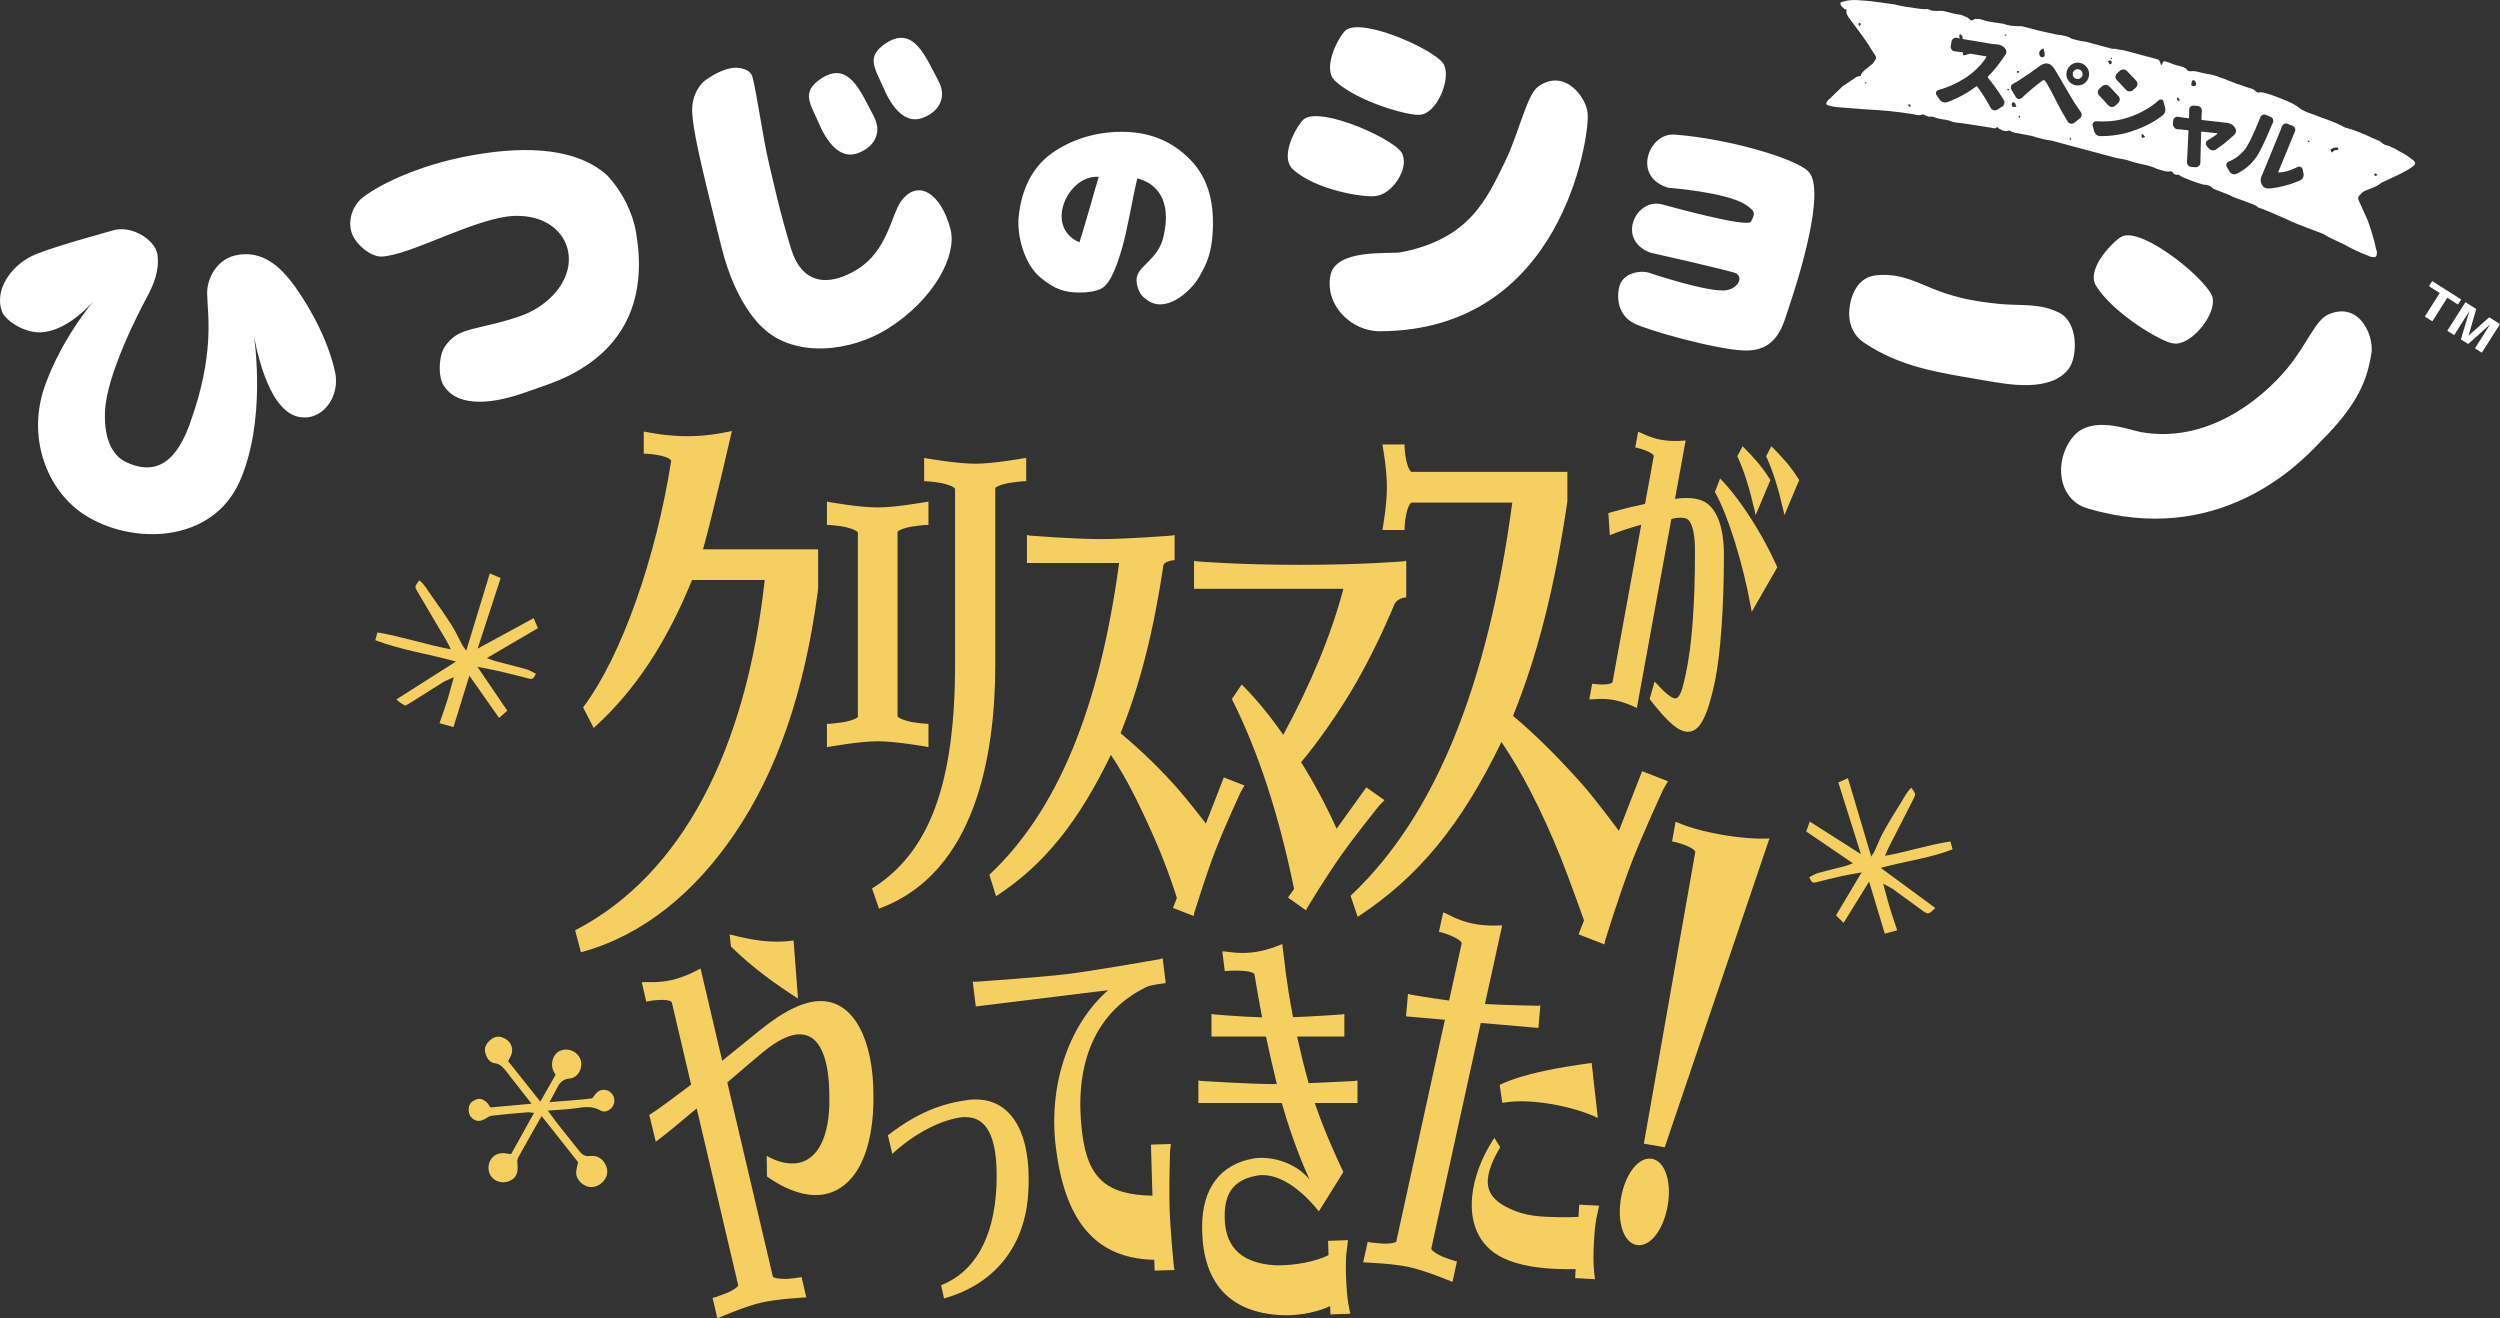 <?xml version="1.0" encoding="UTF-8"?><svg id="a" xmlns="http://www.w3.org/2000/svg" viewBox="0 0 651.495 343.546"><rect x="0" y="0" width="651.495" height="343.546" fill="#333333" stroke="none"/><defs><style>.b{fill:#f5d061;}.c{fill:#fff;}</style></defs><path class="c" d="M158.352,45.801c-9.147-8.354-24.579-7.244-35.22-5.355-15.077,2.674-25.743,8.486-29.178,11.507-2.421,2.433-3.322,5.959-2.218,8.951,1.017,2.765,4.698,5.95,7.611,5.96,7.531-.232,24.93-10.349,34.863-10.605,14.644-.381,19.427,14.586,6.599,23.481-2.753,1.91-5.843,3.078-12.237,4.686-6.396,1.615-9.68,1.659-12.609,5.832-1.641,2.339-2.01,8.371,.037,10.747,3.855,5.268,12.77,4.053,20.162,1.512,6.292-2.227,9.568-3.136,14.033-5.666,14.074-7.989,18.124-20.958,15.601-36.054-.919-5.523-3.669-10.871-7.445-14.995Zm-82.666,27.314c-2.428-3.028-7.115-8.194-14.315-6.567-4.964,1.123-7.457,6.058-7.391,9.959,.092,5.403,2.16,15.789-4.675,34.376-4.169,11.343-10.212,12.486-16.439,9.547-3.187-1.505-5.805-5.383-5.513-13.134,.367-9.619,8.911-26.1,10.721-29.446,2.078-3.826,3.472-7.312,2.975-11.372-.508-4.058-6.827-7.84-11.529-6.458-2.206,.653-17.069,4.643-21.34,6.763-5.487,2.722-9.633,8.884-7.698,14.308,.901,2.526,5.933,5.685,10.099,5.516,5.752-.236,11.051-5.123,13.648-7.943-2.833,3.471-8.626,11.307-12.372,21.44-5.108,13.821,.431,27.691,10.051,33.971,12.312,8.031,33.342,7.664,40.557-8.63,6.917-15.622,3.944-36.514,3.66-38.378,.272,1.731,3.23,19.33,11.287,21.457,6.35,1.678,11.403-5.002,9.887-11.726-2.438-10.772-9.24-20.731-11.615-23.686Zm158.942-20.398c-2.281,3.346-3.464,12.683-11.146,17.435-7.679,4.75-14.477,3.862-17.302-5.239-2.826-9.099-4.728-17.883-5.724-22.04-1.693-7.073-3.172-18.347-4.404-22.954-.774-2.285-4.207-2.445-5.584-2.16-2.023,.432-4.116,1.394-6.285,2.881-2.438,1.64-4.264,5.318-3.719,9.607,.439,5.678,3.356,17.252,7.556,34.188,3.84,15.492,10.923,21.131,10.923,21.131,8.19,7.712,22.732,6.225,32.561-.01,12.098-7.679,17.91-19.146,16.201-25.777-2.442-9.499-8.701-13.459-13.078-7.061Zm-11.774-12.597c3.781-.976,7.65-4.668,4.785-9.952-3.281-6.046-6.382-14.533-13.665-9.684-5.352,3.559-2.789,6.5-.496,11.827,2.29,5.325,5.596,8.782,9.376,7.809Zm147.227-10.221c4.2-.294,7.915-8.799,6.353-12.69-.702-3.484-21.37-12.925-25.777-9.299-1.473,1.215-6.208,9.443-2.919,13.006,6.049,5.748,19.959,9.427,22.343,8.983Zm196.227,59.584c4.402,.807,10.795-6.895,10.366-11.357,.33-3.812-18.047-19.115-23.67-16.51-1.885,.875-9.234,8.014-6.936,12.589,4.48,7.589,17.661,15.113,20.241,15.278ZM239.719,30.93c3.783-.974,7.654-4.668,4.788-9.949-3.281-6.044-6.382-14.535-13.672-9.686-5.349,3.561-2.784,6.504-.49,11.828,2.29,5.326,5.593,8.78,9.375,7.806Zm161.033-8.296c-2.85,2.104-5.13,12.58-8.495,19.398-4.742,9.641-9.137,20.236-27.209,23.713-2.823,.543-17.028-1.094-18.356,6.09-1.43,7.748,5.446,14.504,12.903,14.487,47.57-.142,54.453-50.576,54.164-56.203,.118-4.32-5.966-12.688-13.007-7.486Zm240.636,55.411l-7.556-4.789-.84,1.328,2.801,1.771-3.884,6.135,1.96,1.25,3.886-6.142,2.792,1.773,.84-1.326Zm7.309,4.637l-5.4,4.789,2.007-6.944-2.818-1.785-4.725,7.46,1.796,1.137,3.197-5.049c.092-.143,.22-.346,.375-.612,.165-.261,.293-.461,.386-.607l-2.208,7.375,1.903,1.206,5.735-5.137c-.091,.139-.218,.344-.39,.598-.167,.26-.296,.463-.393,.616l-3.187,5.037,1.793,1.142,4.727-7.455-2.797-1.769Zm-41.897-.755c-3.414,1.463-5.591,7.816-10.629,13.928-7.102,8.635-21.345,19.8-38.301,16.741-2.977-.537-12.895-4.593-17.664,1.261-5.174,6.36-3.824,16.343,3.689,18.597,33.974,10.173,55.056-11.157,60.698-17.24,10.426-10.239,12.285-16.832,13.293-22.584,1.114-4.342-2.65-14.323-11.087-10.704Zm-248.398-30.835c4.214-.323,8.67-6.801,7.134-10.724-.69-3.52-21.36-12.944-25.805-9.257-1.485,1.234-6.307,9.216-3.031,12.796,6.034,5.783,19.308,7.65,21.702,7.186Zm-66.073-16.74c-7.013-.01-13.361,2.129-18.245,5.607-5.851,4.171-8.108,10.813-8.641,16.781-.417,4.708,1.469,12.044,5.634,15.533,3.765,3.103,6.224,3.963,10.42,3.964,2.039,.009,4.287-.347,5.648-1.114,1.898-1.123,3.388-4.214,5.155-10.092,1.541-5.109,2.91-13.896,4.084-18.541,4.87,1.218,9.163,5.513,6.774,15.364-1.502,6.2-7.194,7.526-6.969,11.295,.094,1.507,.675,3.693,2.396,4.742,4.764,4.115,11.435-1.528,13.853-5.625,2.175-3.677,3.187-6.493,3.525-10.888,.586-7.531-.642-14.393-5.608-19.581-5.446-5.689-11.758-7.433-18.026-7.444Zm-11.025,28.8c-9.356-4-2.954-17.732,5.027-17.062-.832,2.626-3.365,11.886-5.027,17.062Zm257.78,32.971c2.392-3.154,2.541-12.069-2.392-14.586-5.197-2.65-10.128-1.77-15.699-2.338-6.095-.617-10.554-1.444-15.796-3.378-5.309-1.958-9.651-4.752-16.268-4.081-4.252,.431-6.179,4.122-6.837,7.656-.519,2.778-.319,7.249,3.712,9.935,9.781,6.522,19.639,7.766,31,9.749,6.54,1.143,17.561,3.233,22.281-2.956Zm-102.73-61.047c-6.717-.496-11.148,11.104-1.567,13.86,.002-.002,15.143,1.128,20.154,4.424,2.956,1.943,2.184,2.592,1.395,4.368-.817,1.825-22.353-4.274-23.387-4.508-6.702-1.533-11.728,9.181-2.963,12.597,0,0,21.765,4.897,22.544,5.456,1.723,1.244,.367,3.771-2.493,4.33-4.354,.865-20.183-4.477-20.183-4.477-2.086-.776-7.257-.207-7.989,4.091-.584,3.399,.251,7.153,3.963,9.045,3.71,1.893,21.223,6.775,28.595,7.074,8.891,.355,10.26-6.833,11.82-11.437,2.307-6.789,9.827-30.565,4.979-35.249-3.641-3.527-21.263-8.577-34.868-9.574Z"/><g><path class="c" d="M541.717,18.061c-.343-.077-.665-.02-.965,.17-.3,.191-.488,.458-.564,.8-.077,.343-.02,.664,.171,.964,.19,.299,.457,.488,.8,.564,.343,.076,.664,.02,.965-.171,.299-.19,.486-.457,.564-.8,.077-.343,.019-.664-.171-.963-.191-.3-.457-.488-.8-.564Z"/><path class="c" d="M628.541,41.541c-1.033-.92-2.322-1.692-3.464-2.207-.546-.363-1.092-.726-1.685-.885-.548-.357-1.141-.516-1.741-.676s-1.087-.718-1.633-1.081l-.196-.052c-.398-.107-.743-.409-1.344-.57-2.085-.985-4.366-2.023-6.76-2.664l-.593-.159c-2.774-1.596-5.964-2.451-9.04-3.702-.796-.213-1.74-.683-2.481-1.099-1.378-1.222-2.924-1.846-4.461-2.475-1.539-.622-3.077-1.251-4.675-1.679-.593-.159-.991-.266-1.646-.224-.248,.143-.646,.037-.991-.266-.494-.559-1.094-.72-1.687-.879-.998-.267-2.137-.79-3.331-1.109l-3.279-1.305c-.796-.213-1.741-.676-2.537-.889-.998-.267-2.244-.392-3.438-.712-.796-.213-1.396-.374-2.246-.385-.45,.089-1.105,.13-1.396-.374-.487-.557-1.087-.718-1.687-.879l-1.193-.32c-.796-.213-1.74-.683-2.731-.949-.398-.107-.654,.041-.761,.44-.052,.195-.107,.398-.355,.541l-.239-.7c-.148-.257-.237-.707-.642-.815l-8.362-2.241c-.796-.213-1.848-.278-2.644-.492-.398-.107-.646,.037-.848-.017l-6.966-1.867c-1.255-.119-2.448-.439-3.44-.705l-.202-.054c-.891-.665-1.935-.735-2.731-.949-1.052-.065-1.848-.278-2.644-.492-2.447-.446-4.834-1.086-7.221-1.725l-.405-.108c-1.496,.026-3.201-.005-4.74-.627-2.042-.337-3.942-.42-5.879-1.149-.398-.107-.6-.161-1.05-.072-.196-.052-.593-.159-.902,.185-.504,.291-.707,.237-1.194-.32-.202-.054-.345-.302-.548-.357-.593-.159-.937-.468-1.537-.629-1.248-.118-2.644-.492-4.04-.866-.796-.213-1.442-.176-2.096-.135-.848-.018-1.503,.024-2.244-.392l-.398-.107c-1.1,.139-2.098-.128-3.344-.253-1.652-.226-3.492-.509-5.09-.938l-3.29-.455c-1.646-.224-3.492-.509-5.392-.592-1.45-.172-3.148-.2-4.555,.275-1.105,.131-1.211,.528-.576,1.342l.696,.613,.593,.159-.052,.196c-.213,.796,.279,1.361,.57,1.865,1.713,2.374,3.47,4.558,4.987,6.88l1.8,2.831c.494,.559,.333,1.159,.024,1.502-.302,.346-.409,.743-.665,.892l-2.177,1.758c-.311,.35-.867,.837-.772,1.289l-1.159,.333-3.638,2.437-3.462,3.344c-.248,.143-.557,.487-.611,.689-.302,.346-.213,.796,.184,.902l.6,.161c1.194,.32,2.244,.392,3.29,.455l6.693,.514c3.801,.166,7.745,.579,11.635,1.195,.796,.213,1.794,.481,2.553,.048,.593,.159,1.141,.515,1.539,.622,.646-.037,1.3-.078,1.846,.285l.796,.213c.796,.213,1.646,.224,2.644,.492,1.14,.522,2.192,.587,3.439,.705l3.688,.562,3.89,.616c.6,.161,1.201,.322,1.555-.219,.346,.302,.494,.559,.891,.665,.541,.355,1.337,.568,2.044,.331,.255-.141,.45-.089,.6,.161,.593,.159,1.14,.522,1.787,.479,1.598,.428,3.296,.457,5.036,1.14,1.193,.32,2.387,.64,3.635,.757l16.529,4.429c1.2,.322,2.244,.392,3.438,.712,1.546,.624,3.19,.855,4.781,1.281l1.194,.32c.796,.213,1.344,.57,1.944,.73,.991,.266,1.935,.735,3.04,.605,.452-.096,.648-.043,.796,.213,.434,.752,1.087,.718,1.539,.622,.546,.363,1.087,.718,1.485,.824,1.537,.629,3.083,1.253,4.675,1.679l.398,.107c.848,.018,1.644,.231,2.333,.842-.052,.196,.15,.25,.345,.302l3.683,1.413c1.483,.831,3.075,1.257,4.816,1.934,.944,.47,2.192,.587,3.022,1.453,2.537,.889,4.825,1.929,7.308,3.021,1.883,.931,3.818,1.666,5.755,2.395l3.879,1.466c1.633,1.081,3.568,1.816,5.458,2.749,2.026,1.179,4.313,2.218,6.451,3.008,.345,.302,.796,.213,1.194,.32s.902-.185,.861-.839c.107-.398,.018-.848-.132-1.098-.552-2.714-1.361-5.279-2.217-7.641l-2.413-5.345c-.089-.45-.184-.902,.32-1.194,.361-.539,.92-1.033,1.62-1.272,1.211-.528,2.82-.95,3.938-1.937l.248-.143,4.638-2.176c1.016-.581,2.22-1.111,3.033-1.746,1.259-.732,1.222-1.378,.135-2.096ZM484.588,6.807l-.291-.504c.052-.196,.309-.344,.309-.344,.196,.052,.344,.309,.291,.504,0,0-.257,.148-.309,.344Zm1.551,14.929s-.196-.052-.143-.248c0,0,.196,.052,.25-.15l.148,.257c-.052,.196-.255,.141-.255,.141Zm11.6,6.1c-.196-.052-.546-.363-.494-.559,.202,.054,.257-.148,.459-.094l.291,.504-.257,.148Zm25.07-14.061c-.041,.241-.142,.456-.307,.647-.132,.181-.245,.337-.34,.466-1.231,1.873-2.607,3.568-4.127,5.085-.071,.076-.07,.156,.003,.241,1.411,1.721,2.787,3.661,4.125,5.82,.171,.277,.231,.563,.182,.86-.007,.042-.021,.077-.039,.103-.074,.351-.265,.617-.571,.798l-1.292,.808c-.258,.146-.521,.195-.789,.151-.043-.007-.091-.023-.145-.046-.321-.084-.564-.277-.731-.581-.958-1.82-2.129-3.674-3.512-5.565-.074-.084-.152-.098-.234-.039-2.471,1.809-5.013,3.178-7.627,4.105-.262,.086-.527,.107-.796,.062-.084-.014-.176-.037-.272-.068-.358-.119-.642-.334-.85-.645l-.844-1.21c-.127-.196-.172-.4-.136-.612,.009-.057,.027-.119,.053-.187,.118-.271,.322-.448,.613-.53,1.582-.417,3.15-1.026,4.703-1.826,1.552-.801,2.874-1.64,3.968-2.517,.807-.649,1.551-1.357,2.233-2.122,.681-.765,1.201-1.474,1.559-2.126,.021-.04,.023-.076,.007-.108-.016-.032-.046-.051-.088-.058l-4.244-.714-.134,.074-1.152,.335c-.45,.089-.6-.161-.494-.559,.036-.04,.095-.084,.142-.126l-.715-.12c-.396-.067-.91-.131-1.538-.194-.043-.007-.078-.013-.105-.018-.298-.05-.536-.191-.714-.425-.216-.269-.297-.574-.239-.913l.207-1.231c.054-.325,.228-.58,.521-.763,.262-.174,.542-.236,.838-.186,.029,.005,.056,.009,.084,.015,.261,.063,.496,.115,.721,.164l-.177-.519,.161-.6c.593,.159,.689,.611,.778,1.061,0,0-.046,.086-.127,.183,.051,.009,.114,.023,.162,.031l7.254,1.221c.466,.078,.931,.128,1.394,.147,.185,.017,.357,.039,.512,.065,.678,.114,1.229,.389,1.65,.823l.109,.128c.251,.246,.379,.551,.392,.916-.003,.102-.012,.202-.028,.301Zm-.052-4.424l-.398-.107,.052-.196s.196,.052,.452-.096l-.107,.398Zm.464,14.211l-.15-.25c.054-.202,.257-.148,.257-.148,0,0,.196,.053,.344,.309-.202-.054-.45,.089-.45,.089Zm28.119-3.883c.056-.208,.171-.393,.347-.553l.735-.673c.271-.239,.584-.357,.939-.352,.118,.002,.225,.015,.322,.041,.222,.059,.42,.178,.596,.358,.784,.786,1.592,1.631,2.421,2.533,.226,.267,.33,.577,.311,.928-.008,.087-.024,.172-.045,.255-.063,.236-.191,.439-.384,.61l-.755,.668c-.271,.24-.58,.344-.929,.311-.089,.006-.176-.003-.26-.025-.235-.062-.439-.19-.61-.384-.864-.941-1.663-1.79-2.396-2.548-.233-.24-.35-.53-.348-.871,.011-.101,.03-.2,.056-.297Zm-1.322-4.52s.196,.052,.248-.143l.15,.25c-.054,.202-.257,.148-.257,.148,0,0-.196-.052-.141-.255Zm.035,.652c.202,.054,.344,.309,.237,.707l-.504,.291-.433-.759c.052-.196,.557-.487,.7-.239Zm-3.333,7.872c.054-.208,.17-.392,.346-.553l.729-.653c.27-.24,.585-.364,.944-.373,.118,.002,.233,.017,.344,.047,.221,.059,.414,.176,.575,.353,.784,.786,1.59,1.638,2.416,2.554,.243,.258,.355,.561,.336,.913-.012,.1-.028,.193-.05,.276-.063,.236-.191,.439-.384,.611l-.767,.71c-.266,.226-.577,.329-.927,.31-.086-.008-.172-.023-.255-.045-.234-.062-.438-.191-.609-.384-.867-.987-1.664-1.843-2.39-2.57-.244-.257-.359-.554-.343-.892-.002-.104,.01-.205,.037-.302Zm-14.163-11.064l.274,1.352c.096,.452-.011,.85-.463,.946-.45,.089-.802-.215-.891-.665-.237-.707,.119-1.255,1.081-1.633Zm-6.507,5.94s.202,.054,.15,.25l-.506,.298c.054-.202-.094-.459-.094-.459,.052-.196,.255-.141,.45-.089Zm-1.747,8.921c-.15-.25-.043-.648,.213-.796,.248-.143,.6,.161,.742,.416-.052,.196,.096,.452,.239,.7-.902,.185-1.105,.131-1.194-.32Zm2.144,3.14s-.196-.052-.248,.143q-.15-.25-.096-.452c-.196-.052,.052-.196,.255-.141,0,0,.143,.248,.089,.45Zm12.954,5.82q.054-.202-.087-.457l.248-.143c-.052,.196,.15,.25,.298,.506-.202-.054-.257,.148-.459,.094Zm3.035-6.252c-.066,.294-.221,.531-.468,.711l-1.438,1.111c-.267,.205-.569,.277-.909,.216-.014-.003-.035-.008-.063-.014-.308-.069-.542-.239-.702-.509-1.143-1.856-2.054-3.471-2.731-4.842-1.002-2.031-1.965-3.834-2.893-5.407-.242-.363-.419-.557-.531-.582l-.021-.005c-.126-.028-.374,.093-.743,.364-1.218,.918-2.542,2.01-3.971,3.278-.294,.258-.647,.59-1.06,.997-.228,.229-.506,.321-.834,.277-.031,.007-.067,.007-.109-.002-.266-.06-.474-.216-.623-.469l-1.159-1.913c-.152-.239-.197-.499-.134-.779,.006-.028,.014-.063,.023-.105,.1-.315,.3-.55,.597-.704,.333-.175,.747-.414,1.239-.715,1.935-1.228,3.715-2.454,5.34-3.678,.604-.468,1.152-.749,1.644-.845,.263-.059,.521-.061,.773-.004,.21,.047,.418,.131,.627,.251,.453,.278,.894,.773,1.321,1.486,.236,.391,1.299,2.207,3.19,5.451,1.194,2.089,2.33,3.878,3.408,5.368,.202,.28,.287,.593,.254,.938-.011,.042-.019,.084-.029,.126Zm1.909-10.23c-.179,.805-.613,1.425-1.296,1.86-.685,.434-1.434,.561-2.246,.38-.811-.181-1.431-.613-1.859-1.297-.428-.683-.552-1.427-.372-2.232,.179-.805,.609-1.429,1.289-1.873,.679-.443,1.422-.575,2.226-.395,.805,.18,1.427,.617,1.867,1.31,.441,.694,.571,1.442,.391,2.247Zm13.97,15.999c-.195-.052-.291-.505-.237-.707,.052-.195,.309-.344,.309-.344l.635,.813-.707,.237Zm5.91-6.878c-.007,.027-.015,.062-.027,.104-.126,.367-.342,.674-.644,.92-2.697,2.06-5.923,3.593-9.674,4.602-2.085,.531-4.274,.789-6.57,.774-.133-.005-.262-.025-.386-.058-.222-.058-.425-.157-.612-.295-.288-.255-.481-.565-.576-.931l-.392-1.461c-.047-.161-.052-.311-.015-.449,.033-.125,.094-.242,.182-.352,.199-.244,.458-.353,.777-.328,2.441,.143,4.658-.027,6.655-.506,1.843-.461,3.598-1.124,5.266-1.988,1.668-.864,3.127-1.863,4.378-3.001,.197-.184,.434-.241,.712-.167,.278,.073,.448,.245,.51,.513l.421,1.602c.089,.335,.087,.676-.005,1.023Zm6.942-7.611c-.096-.452,.409-.743,.754-.441,.344,.309,.439,.761,.333,1.159-.309,.344-.504,.291-.902,.185,0,0-.202-.054-.345-.302l.161-.6Zm-3.817,3.885c.344,.309,.742,.416,.583,1.009-.6-.161-.743-.409-.583-1.009Zm9.157,13.815c-.086-.012-.171-.032-.252-.058-.247-.078-.464-.223-.652-.434l-.526-.619c-.212-.233-.289-.506-.235-.82,.018-.055,.033-.102,.045-.143,.079-.246,.237-.436,.475-.571,1.098-.613,1.921-1.164,2.468-1.652,.023-.023,.028-.051,.016-.085-.012-.033-.031-.055-.059-.063-.767-.094-2.108-.235-4.019-.423-.101-.017-.152,.027-.154,.131-.112,3.938-.174,6.326-.184,7.166-.012,.463-.016,.733-.009,.81-.008,.118-.031,.238-.071,.361-.057,.177-.161,.34-.313,.487-.255,.234-.554,.343-.894,.324l-1.124-.087c-.104-.003-.198-.018-.28-.044-.218-.07-.401-.203-.549-.401-.204-.261-.295-.561-.277-.901,.046-.332,.063-.627,.056-.885,.031-.472,.086-1.567,.168-3.288,.08-1.719,.139-3.011,.172-3.873,.003-.104-.045-.165-.145-.182-.803-.075-1.709-.161-2.717-.257-.105-.003-.198-.018-.28-.044-.233-.074-.43-.211-.591-.414-.235-.256-.341-.561-.319-.914l.065-.838c-.002-.091,.012-.183,.043-.28,.065-.204,.188-.375,.367-.514,.261-.203,.562-.273,.903-.21,.286,.047,.572,.093,.859,.139,.085,.013,.211,.03,.377,.053,.165,.023,.385,.052,.66,.086,.274,.035,.525,.073,.754,.116,.099,.017,.153-.034,.16-.152,.025-.503,.042-.98,.049-1.429,.012-.177,.012-.365,0-.565-.011-.154,.004-.293,.043-.416,.052-.164,.143-.308,.273-.432,.224-.23,.492-.34,.805-.331l1.076,.094c.091-.001,.185,.014,.28,.044,.218,.07,.404,.196,.556,.38,.212,.278,.303,.585,.271,.921-.004,.06-.009,.122-.014,.188-.007,.065-.01,.136-.01,.211-.002,.075-.009,.133-.022,.174l-.047,1.565c-.003,.105,.046,.165,.145,.182,3.162,.375,5.26,.615,6.295,.719,.018-.009,.034-.012,.048-.007,.291,.033,.552,.086,.784,.16,.533,.17,.947,.452,1.242,.847l.174,.236c.221,.297,.321,.622,.299,.975-.007,.118-.028,.231-.063,.341-.07,.219-.192,.414-.366,.583-1.523,1.426-3.11,2.697-4.76,3.812-.292,.208-.625,.283-.997,.224Zm11.241,2.115c-1.329,1.765-2.972,3.106-4.929,4.023-.323,.147-.663,.162-1.019,.047-.027-.011-.053-.022-.08-.033-.319-.131-.559-.338-.722-.622l-.696-1.192c-.168-.27-.192-.552-.073-.844,.12-.292,.334-.492,.641-.598,1.468-.56,2.797-1.533,3.987-2.921,.859-.996,2.111-3.505,3.761-7.525,.141-.344,.262-.659,.363-.943,.003-.046,.009-.081,.021-.108,.109-.265,.293-.468,.553-.61,.291-.144,.583-.156,.875-.036l1.274,.522c.319,.13,.531,.35,.638,.656,.099,.288,.09,.572-.024,.851l-.44,.959c-1.73,4.219-3.108,7.01-4.131,8.372Zm12.452,4.899c-.158,.385-.417,.658-.779,.82-1.201,.546-2.534,1.01-4.001,1.393-1.467,.383-2.811,.626-4.031,.729-.343,.045-.688-.003-1.033-.145-.013-.005-.027-.011-.04-.016-.345-.142-.6-.37-.766-.686l-.177-.305c-.322-.613-.337-1.278-.043-1.994,.028-.066,.058-.139,.09-.218,.089-.181,.17-.357,.241-.53l4.71-11.482,.303-.853c.11-.265,.301-.466,.574-.602,.291-.144,.589-.154,.895-.028l1.315,.539c.304,.125,.517,.344,.636,.656,.085,.283,.071,.563-.044,.842l-.361,.828-3.968,9.672c-.016,.04-.015,.075,.003,.106,.019,.03,.05,.047,.095,.05,1.508-.047,3.126-.516,4.855-1.403,.278-.149,.557-.167,.835-.053l.02,.008c.287,.133,.464,.345,.53,.636l.222,1.045c.082,.328,.056,.658-.08,.99Zm1.609-9.246c-.25,.15-.452,.096-.398-.107-.196-.052,.052-.195,.052-.195l.398,.107-.052,.195Zm7.566,2.027l-.25,.15c-.6-.161-1.157,.326-1.459,.672-.441-.754-.387-.957,.063-1.046,.257-.148,.504-.291,.707-.237,.25-.15,.648-.043,.85,.011-.054,.202,.141,.255,.089,.45Zm9.688,6.868c-.202-.054-.398-.107-.291-.504l.25-.15c.202,.054,.35,.311,.546,.363-.248,.143-.302,.345-.504,.291Z"/></g><path class="b" d="M190.152,243.514l.329,3.138c5.66,5.588,11.689,9.839,17.475,13.573l-1.154-15.144c-5.787,.848-10.891-.115-16.651-1.567Zm23.709,17.358c-4.19,0-9.444,2.415-15.907,7.67,0,0-9.556,7.757-9.747,7.905l-5.646-24.064s-3.536,2.079-7.4,2.986c-3.598,.844-6.959,.524-7.092,.555l-.831,.055,1.188,5.063,.666-.156c2.564-.461,5.518-.451,5.973,.286l5.04,21.483c-4.316,3.269-9.05,6.782-10.909,7.905l1.704,6.96c1.945-1.393,6.104-4.83,10.658-8.67l10.819,46.111c.031,.133-.377,.791-2.783,1.918-1.67,.673-3.238,1.181-3.238,1.181l-.666,.156,1.251,5.33,.768-.321c.134-.032,6.381-2.763,10.512-3.732,4.264-1,11.075-1.333,11.208-1.364l.697-.023-1.251-5.33-.533,.125s-1.764,.273-3.425,.382c-2.524,.03-3.315-.347-3.512-.582l-11.877-50.622c4.389-3.746,8.13-6.953,9.42-7.996,3.835-3.125,6.959-4.545,9.445-4.545,5.325,0,7.739,6.392,7.739,16.334v1.989c-.284,9.658-3.763,15.34-9.657,15.34-1.917,0-4.189-.568-6.675-1.988l.072,5.397c4.473,3.125,8.805,4.829,12.639,4.829,7.953,0,14.676-7.244,15.103-24.004v-1.989c0-14.204-4.948-24.573-13.754-24.573Zm45.505-87.782v-45.857c0-.152,.608-.76,3.498-1.369,1.977-.304,3.803-.456,3.803-.456h.76v-6.083l-.912,.152c-.153,0-7.628,1.369-12.387,1.369s-12.388-1.369-12.539-1.369l-.76-.152v6.083h.608s1.977,.152,3.801,.456c2.737,.608,3.498,1.217,3.651,1.521v45.705c0,30.917-6.576,48.882-21.322,58.248l-.318,.202,1.829,5.247,.457-.173c24.656-9.36,29.831-39.71,29.831-63.523Zm45.426,141.617c-.186-6.431,.131-14.381,.119-14.792l.222-1.786-5.198,.151,.386,13.319c-12.047-.252-16.867-4.53-18.336-16.494-1.974-16.074,2.199-30.771,16.759-37.898,1.301-.637,5.045-1.004,5.045-1.004l-.797-6.49-.736,.243c-.151,.018-16.941,2.999-23.884,3.852-7.245,.89-23.955,2.022-24.106,2.041l-.774-.058,.797,6.49,34.499-4.236c-9.488,8.211-15.77,23.599-13.643,40.918,2.266,18.457,9.781,29.032,25.659,29.338l.006,.215,.075,2.6,5.198-.151-.156-.681c-.004-.136-.954-9.283-1.136-15.576Zm-50.487-28.191c-.633,0-1.268,0-1.959,.115-6.742,.922-13.021,3.112-20.972,9.219l1.151,4.84c7.318-6.683,14.289-9.103,18.265-9.564h.923c5.474,0,8.008,5.301,8.008,15.096,0,.923,0,1.96-.058,2.997-.633,13.713-5.877,22.355-14.405,25.697l.75,3.457c11.581-3.226,21.363-12.1,21.997-28.463,.058-.921,.058-1.844,.058-2.765,0-13.252-5.288-20.627-13.758-20.627Zm166.223-104.101c3.124,.57,6.032,2.09,6.032,2.09l8.987-49.256s3.433-1.008,4.59,.401c1.002,1.221,1.572,3.895,1.572,7.867,0,14.191-.803,24.793-2.455,32.413-.802,3.745-1.527,6.066-2.655,6.066-1.197,0-3.213-2.016-4.834-3.773l-.574-.622-1.305,4.569,.148,.191c4.673,5.999,7.43,8.337,9.835,8.337,3.021,0,5.051-3.755,7.007-12.961,1.488-7.124,2.375-19.503,2.375-33.113,0-4.419-.663-10.109-3.95-13.087-2.946-2.67-8.801-1.516-8.801-1.516l2.78-15.236s-3.258,.395-6.381-.175c-2.908-.531-5.271-1.84-5.379-1.859l-.627-.226-.747,4.093,.539,.098c2.028,.482,4.191,1.433,4.289,2.119l-2.278,12.487s-2.481,.532-3.724,.833c-1.771,.429-3.612,.915-5.461,1.443l-.368,.105,.368,5.764,.607-.239c2.222-.873,4.773-1.71,7.59-2.492l-7.489,41.046c-.334,.607-2.694,.733-4.761,.467l-.538-.098-.747,4.093,.667,.01c.107,.02,2.78-.371,5.689,.16Zm36.64-49.719l-.007-.017,.013,.04c.006,.026,.347,1.521,.347,1.521l3.838-9.141-.131-.209c-2.287-3.662-4.503-5.93-6.654-8.133l-.455-.466-1.371,2.596,.097,.213c1.633,3.571,3.048,8.019,4.325,13.598Zm-228.446,60.481c4.867,0,12.319,1.369,12.471,1.369l.76,.152v-6.083h-.609s-1.977-.152-3.801-.456c-2.737-.608-3.498-1.217-3.651-1.521v-48.011c0-.152,.609-.76,3.498-1.369,1.977-.304,3.803-.456,3.803-.456h.76v-6.083l-.912,.152c-.153,0-7.604,1.369-12.319,1.369-4.867,0-12.319-1.369-12.471-1.369l-.76-.152v6.083h.608s1.977,.152,3.802,.456c2.737,.609,3.498,1.217,3.651,1.521v48.011c0,.152-.609,.76-3.498,1.369-1.977,.304-3.803,.456-3.803,.456h-.76v6.083l.912-.152c.153,0,7.604-1.369,12.319-1.369Zm105.689-1.668c-3.407-4.911-7-9.296-10.42-12.716l-.408-.408-2.558,3.796,.124,.248c6.729,13.458,11.939,29.312,15.93,48.468l.158,.756-1.594,2.255,4.718,3.336,.315-.709c.088-.124,4.698-7.804,8.736-13.516,4.126-5.837,9.715-12.688,9.979-13.061l1.389-1.439-4.719-3.336-7.738,10.788c-2.617-5.836-5.802-11.813-9.252-17.34,4.165-4.944,10.194-13.378,14.683-21.323,5.632-9.968,9.34-19.168,9.597-19.746,.35-.968,1.743-1.875,3.119-1.875v-9.552l-.76,.152c-.152,0-10.527,.912-26.892,.912s-26.74-.912-26.891-.912l-.761-.152v7.299h38.917c-3.033,11.619-8.44,24.754-15.673,38.075Zm-182.549,56.522c16.098-4.495,29.393-15.721,39.602-30.791,10.839-16,18.199-36.498,21.738-63.711v-10.374h-29.997c2.818-10.172,7.521-30.84,7.521-30.84,0,0-5.616,1.369-11.437,1.369s-10.462-1.065-10.614-1.065l-.913-.152v5.779h.76c2.891,.152,6.083,.913,6.388,1.825-3.931,25.275-12.946,50.877-22.782,64.041l-.178,.239,2.769,5.343,.457-.416c10.317-9.379,18.55-21.852,25.164-38.126h18.943c-4.89,44.649-21.737,76.754-49.08,91.121l-.332,.175,1.524,5.714,.468-.131Zm171.448-41.606l1-1.732-5.385-2.097-4.676,12.008s-4.539-5.852-6.809-8.461c-4.688-5.39-9.665-10.242-15.427-15.079,5.029-12.466,8.59-26.424,11.189-43.872,.596-1.11,2.89-1.23,2.89-1.23v-6.539l-.76,.152c-.152,0-11.482,.912-18.478,.912-7.3,0-18.325-.912-18.477-.912l-.761-.152v7.299h24.021c-5.119,37.981-16.113,64.496-33.604,81.046l-.216,.204,1.755,5.585,.527-.349c12.064-8.002,20.886-18.942,29.401-36.49,3.968,5.89,7.57,13.164,11.373,21.804,3.565,8.1,5.823,15.477,5.823,15.477l-1.016,2.608,5.385,2.097,.135-.764c.055-.141,3.044-9.912,5.582-16.431,2.594-6.661,6.361-14.659,6.527-15.085Zm125.361,11.099c-7.866-1.387-11.127-3.058-11.244-3.079l-.786-.277-.903,5.122,.674,.119c2.538,.587,5.249,1.759,5.377,2.616l-13.403,76.002,5.431,.958,27.305-80.499s-4.585,.427-12.452-.961Zm-15.258-11.768l1.25-2.165-6.731-2.621-6.052,15.543s-6.252-8.416-9.549-12.117c-5.495-6.169-11.342-12.222-18.039-17.84,6.399-15.839,10.899-33.589,14.163-55.891v-7.689h-40.596c-.913-.305-1.673-3.498-1.825-6.388v-.76h-5.779l.152,.913c0,.132,1.011,5.534,1.011,10.234s-1.011,10.102-1.011,10.234l-.152,.913h5.779v-.76c.152-2.891,.913-6.083,1.825-6.388h26.242c-6.394,47.58-20.025,81.538-41.928,102.265l-.216,.204,1.849,5.487,.527-.349c15.102-10.017,26.283-23.206,36.944-45.231,5.385,7.958,10.464,17.847,15.379,29.965,1.936,4.773,6.138,16.531,6.138,16.531l-1.417,3.638,6.731,2.621,.168-.955c.069-.177,3.805-12.39,6.978-20.538,3.242-8.326,7.952-18.324,8.159-18.856Zm-2.925,96.226c-3.409-.601-6.928,3.807-8.049,10.162s.679,11.701,4.088,12.302,6.93-3.807,8.05-10.162c1.121-6.355-.681-11.702-4.089-12.303Zm31.585-185.226l-.455-.466-1.371,2.596,.097,.213c1.633,3.571,3.048,8.019,4.325,13.598l-.007-.017,.013,.04c.007,.026,.347,1.521,.347,1.521l3.838-9.141-.131-.209c-2.287-3.662-4.503-5.93-6.654-8.133Zm-7.812,15.34l-.131-.186c-1.801-2.558-3.627-4.847-5.356-6.671l-.518-.547-1.357,3.529,.109,.194c3.334,5.953,7.227,18.464,9.254,29.747l.232,1.285,6.657-11.608-.097-.22c-2.314-5.245-5.503-10.824-8.792-15.524Zm-113.237,150.184c-1.23-4.434-2.255-8.75-3.009-12.167h12.321v-5.885l-.684,.137c-.106,0-6.772,.497-12.691,.717-.037-.189-.072-.371-.104-.535-.794-4.141-1.439-8.366-1.894-11.731l.027-.004-.831-6.793s-3.741,1.683-7.68,2.165c-3.668,.449-6.975-.234-7.11-.218l-.833-.036,.632,5.162,.679-.083c2.599-.18,6.757-.067,7.07,.932,.471,2.89,1.17,6.993,1.977,11.183-5.949-.188-12.386-.761-12.501-.761l-.685-.137v5.885h14.197c.695,3.29,1.673,7.698,2.835,12.402-.16,0-.319,.002-.471,.002-6.57,0-19.158-.821-19.295-.821l-.685-.137v5.885h21.744c2.671,9.5,5.83,16.908,7.231,19.941-3.11-3.803-8.239-5.646-12.444-5.646-.635,0-1.268,0-1.901,.115-9.046,1.498-13.656,7.951-13.656,17.861,0,13.598,6.166,21.319,18.207,22.817,1.153,.115,2.362,.23,3.63,.23,4.19,0,8.756-1.024,11.524-2.398l.087,2.167,5.198-.177-.16-.68c-.005-.137-.752-2.446-.967-8.738-.219-6.429,.306-7.549,.292-7.96l.213-1.787-5.198,.177,.121,3.728c-3.4,1.726-8.867,2.647-12.782,2.647h-1.268c-9.679-.692-13.021-5.646-13.021-12.906,0-5.877,2.363-9.449,8.528-10.486,.46-.115,.921-.115,1.383-.115,4.551,0,9.852,3.457,14.635,9.449l6.395-10.256c-1.477-3.059-4.851-10.293-7.457-17.982h11.132v-5.885l-.684,.137c-.088,0-6.1,.342-12.047,.584Zm50.477,5.111l1.313-.179c6.337-.866,16.919,.947,23.573,4.11l-1.606-14.319c-7.422,1.014-17.594,2.633-23.977,5.716l.697,4.673Zm-15.609,40.08c-2.289-1.063-2.84-1.744-2.916-2.041l12.913-58.862,15.012,1.313,.513-5.863-.694,.076c-.112-.01-7.609-.105-13.752-.447l4.5-20.511s-4.087,.349-7.964-.502c-3.61-.792-6.503-2.532-6.637-2.561l-.774-.31-1.115,5.08,.668,.147c2.512,.691,5.172,1.975,5.264,2.837l-3.273,14.92c-5.136-.687-9.952-1.543-10.051-1.551l-.67-.196-.513,5.862,10.137,.887-12.684,57.82c-.029,.133-.682,.551-3.339,.529-1.797-.114-3.431-.332-3.431-.332l-.668-.147-1.173,5.348,.831,.042c.135,.029,6.949,.263,11.093,1.172,4.278,.938,10.565,3.579,10.699,3.608l.639,.281,1.173-5.348-.535-.117s-1.709-.515-3.254-1.134Zm35.46-10.349c-2.906,.179-7.798,.065-10.067-.133-2.238-.196-4.457-.621-6.3-1.361-5.427-2.094-7.57-4.711-7.249-8.384,.201-2.296,1.314-5.091,3.212-8.279l-1.521-2.446c-3.265,4.92-5.365,10.404-5.806,15.455-.633,7.232,2.05,13.598,9.435,16.442,4.833,1.925,11.002,2.427,17.549,2.317l-.128,2.34,5.193,.277-.1-.691c.007-.136-.536-2.502-.201-8.789,.343-6.424,.963-7.494,.985-7.904l.367-1.762-5.193-.277-.176,3.197Zm97.49-95.79c-.201-.732-.342-1.249-.561-2.047-5.665,.836-11.107,2.698-17.05,3.741,.354-.828,.587-1.47,.89-2.064,2.194-4.301,4.419-8.58,6.593-12.894,.572-1.135,.504-1.181-.606-2.794-1.181,1.013-1.84,2.495-2.659,3.793-1.602,2.539-3.174,5.108-4.644,7.749-.855,1.538-1.479,3.246-2.227,4.866-.18,.391-.436,.735-.937,1.562-2.076-6.986-4.022-13.535-6.076-20.444-.907,.404-1.598,.711-2.5,1.113,2,6.344,3.92,12.432,5.891,18.683-4.441-2.83-8.759-5.582-13.333-8.497-.252,.707-.561,1.572-.922,2.584,4.051,2.761,7.943,5.413,12.151,8.281-.854,.316-1.421,.58-2.016,.736-2.35,.615-4.72,1.157-7.06,1.811-.764,.214-1.456,.686-2.287,1.091,.447,.941,.685,1.596,1.593,1.365,2.344-.594,4.694-1.171,7.055-1.696,1.514-.337,3.052-.57,4.991-.924-2.368,3.975-4.487,7.53-6.671,11.194,.736,.734,1.297,1.293,1.974,1.969,2.247-3.638,4.405-7.132,6.65-10.768,1.412,4.686,2.723,9.039,4.091,13.579,1.061-.291,1.98-.542,3.234-.886-.654-1.977-1.336-3.908-1.93-5.867-.573-1.889-1.055-3.807-1.732-6.276,1.15,.631,1.929,.961,2.62,1.454,2.495,1.783,4.95,3.641,7.441,5.432,1.704,1.225,1.719,1.196,3.534-.548-4.58-3.37-9.122-6.711-14.229-10.468,6.606-1.778,12.836-2.525,18.73-4.83Zm-349.813,63.269c-1.029-.836-2.483-.816-3.475,.124-.477,.452-.838,1.025-1.225,1.51-3.64,.419-7.235,.693-11.132,.971,.719-1.332,1.274-2.293,1.765-3.286,.737-1.49,1.427-2.676,3.503-2.867,2.292-.211,3.566-2.934,2.794-4.996-.762-2.037-3.164-3.083-5.201-2.265-1.893,.76-2.764,3.301-1.82,5.343,.152,.33,.36,.634,.547,.958-1.31,2.298-2.582,4.528-3.982,6.983-2.966-3.729-5.697-7.162-8.382-10.538,.365-.747,.687-1.261,.874-1.821,.472-1.41-.065-2.951-1.25-3.766-1.578-1.086-2.965-1.071-4.303,.1-.945,.827-1.619,1.86-1.309,3.152,.325,1.353,1.024,2.705,2.511,2.877,1.501,.173,2.177,1.161,2.992,2.105,.39,.452,.721,.955,1.09,1.426,1.779,2.276,3.562,4.549,5.49,7.008-3.773,.345-7.256,.663-10.71,.978-.398-.552-.637-1.047-1.018-1.377-.75-.649-1.59-1.134-2.659-.704-1.025,.412-1.844,.963-1.965,2.203-.118,1.214,.164,2.22,1.209,2.944,1.002,.695,1.978,.491,2.96-.035,.576-.309,1.136-.804,1.742-.874,3.116-.361,6.243-.622,9.369-.887,.468-.04,.95,.086,1.722,.166-2.084,3.742-4.033,7.242-5.959,10.7-.393-.031-.621-.02-.834-.07-1.952-.461-3.61,.105-4.494,1.545-.889,1.448-.76,3.377,.307,4.598,1.119,1.281,3.079,1.665,4.682,.918,1.628-.758,2.21-2.074,1.987-4.283-.058-.574-.094-1.266,.163-1.737,1.931-3.528,3.938-7.015,6.122-10.868,3.35,4.235,6.453,8.158,9.497,12.007-.179,.865-.374,1.582-.469,2.312-.227,1.744,1.005,3.205,2.493,3.895,1.381,.641,3.197,.203,4.328-.948,1.263-1.285,1.585-2.768,.938-4.311-.711-1.696-2.176-2.781-4.061-2.539-1.342,.172-2.114-.29-2.859-1.238-1.849-2.357-3.743-4.678-5.596-7.032-.855-1.086-1.656-2.215-2.658-3.563,2.602-.203,4.849-.269,7.062-.58,2.294-.322,4.488-.735,6.686,.57,1.109,.659,2.579-.06,3.221-1.182,.715-1.248,.434-2.708-.696-3.626Zm-28.969-97.51c.735-.647,1.343-1.183,2.141-1.886-2.546-3.742-5.017-7.373-7.778-11.433,2.173,.431,3.895,.724,5.593,1.12,2.648,.617,5.286,1.286,7.917,1.972,1.02,.266,1.265-.378,1.734-1.299-.939-.438-1.725-.936-2.583-1.18-2.628-.745-5.287-1.38-7.926-2.087-.668-.179-1.308-.465-2.27-.814,4.604-2.694,8.862-5.186,13.294-7.78-.433-1.023-.804-1.899-1.107-2.614-5.01,2.727-9.741,5.301-14.606,7.949,2.007-6.158,3.961-12.156,5.998-18.405-1.018-.436-1.797-.77-2.821-1.209-2.079,6.812-4.048,13.268-6.15,20.155-.583-.845-.879-1.198-1.092-1.595-.882-1.646-1.63-3.375-2.631-4.943-1.719-2.693-3.55-5.319-5.413-7.915-.952-1.327-1.733-2.831-3.08-3.889-1.188,1.566-1.262,1.609-.59,2.764,2.555,4.391,5.167,8.748,7.744,13.126,.356,.604,.635,1.254,1.055,2.094-6.658-1.276-12.782-3.35-19.123-4.408-.219,.787-.362,1.297-.563,2.02,6.641,2.533,13.61,3.525,21.029,5.561-5.579,3.546-10.54,6.7-15.543,9.88,1.328,1.159,1.674,1.257,2.32,1.615,.272-.101,.966-.512,1.637-.928,2.723-1.688,5.403-3.445,8.13-5.125,.755-.465,1.614-.763,2.877-1.347-.679,2.437-1.158,4.33-1.74,6.193-.602,1.931-1.303,3.83-1.972,5.777,1.409,.393,2.44,.68,3.632,1.012,1.386-4.475,2.716-8.766,4.147-13.385,2.614,3.716,5.127,7.288,7.743,11.006Z"/></svg>